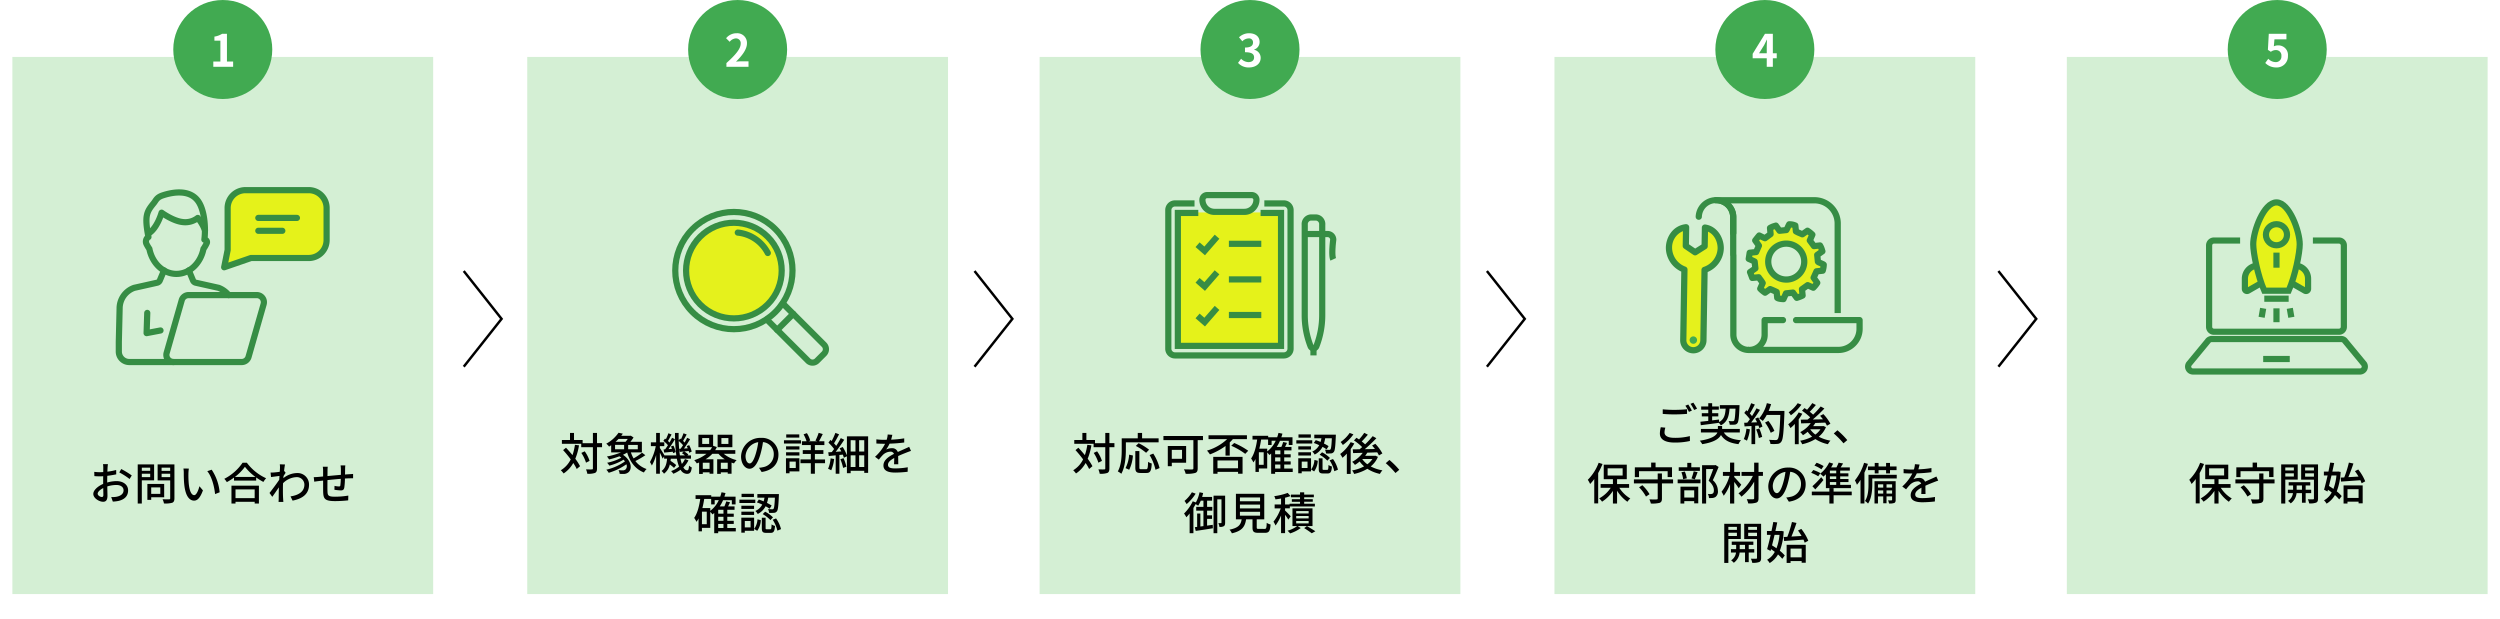 <svg xmlns="http://www.w3.org/2000/svg" xmlns:xlink="http://www.w3.org/1999/xlink" width="1010" height="250" viewBox="0 0 1010 250">
  <defs>
    <filter id="長方形_685" x="826" y="14" width="188" height="235" filterUnits="userSpaceOnUse">
      <feOffset dy="3" input="SourceAlpha"/>
      <feGaussianBlur stdDeviation="3" result="blur"/>
      <feFlood flood-opacity="0.161"/>
      <feComposite operator="in" in2="blur"/>
      <feComposite in="SourceGraphic"/>
    </filter>
    <filter id="長方形_684" x="619" y="14" width="188" height="235" filterUnits="userSpaceOnUse">
      <feOffset dy="3" input="SourceAlpha"/>
      <feGaussianBlur stdDeviation="3" result="blur-2"/>
      <feFlood flood-opacity="0.161"/>
      <feComposite operator="in" in2="blur-2"/>
      <feComposite in="SourceGraphic"/>
    </filter>
    <filter id="長方形_683" x="411" y="14" width="188" height="235" filterUnits="userSpaceOnUse">
      <feOffset dy="3" input="SourceAlpha"/>
      <feGaussianBlur stdDeviation="3" result="blur-3"/>
      <feFlood flood-opacity="0.161"/>
      <feComposite operator="in" in2="blur-3"/>
      <feComposite in="SourceGraphic"/>
    </filter>
    <filter id="長方形_682" x="204" y="14" width="188" height="235" filterUnits="userSpaceOnUse">
      <feOffset dy="3" input="SourceAlpha"/>
      <feGaussianBlur stdDeviation="3" result="blur-4"/>
      <feFlood flood-opacity="0.161"/>
      <feComposite operator="in" in2="blur-4"/>
      <feComposite in="SourceGraphic"/>
    </filter>
    <filter id="長方形_241" x="-4" y="14" width="188" height="235" filterUnits="userSpaceOnUse">
      <feOffset dy="3" input="SourceAlpha"/>
      <feGaussianBlur stdDeviation="3" result="blur-5"/>
      <feFlood flood-opacity="0.161"/>
      <feComposite operator="in" in2="blur-5"/>
      <feComposite in="SourceGraphic"/>
    </filter>
    <clipPath id="clip-contents05-img01">
      <rect width="1010" height="250"/>
    </clipPath>
  </defs>
  <g id="contents05-img01" clip-path="url(#clip-contents05-img01)">
    <rect width="1010" height="250" fill="#fff"/>
    <g transform="matrix(1, 0, 0, 1, 0, 0)" filter="url(#長方形_685)">
      <rect id="長方形_685-2" data-name="長方形 685" width="170" height="217" transform="translate(835 20)" fill="#d4efd4"/>
    </g>
    <g transform="matrix(1, 0, 0, 1, 0, 0)" filter="url(#長方形_684)">
      <rect id="長方形_684-2" data-name="長方形 684" width="170" height="217" transform="translate(628 20)" fill="#d4efd4"/>
    </g>
    <g transform="matrix(1, 0, 0, 1, 0, 0)" filter="url(#長方形_683)">
      <rect id="長方形_683-2" data-name="長方形 683" width="170" height="217" transform="translate(420 20)" fill="#d4efd4"/>
    </g>
    <g transform="matrix(1, 0, 0, 1, 0, 0)" filter="url(#長方形_682)">
      <rect id="長方形_682-2" data-name="長方形 682" width="170" height="217" transform="translate(213 20)" fill="#d4efd4"/>
    </g>
    <g transform="matrix(1, 0, 0, 1, 0, 0)" filter="url(#長方形_241)">
      <rect id="長方形_241-2" data-name="長方形 241" width="170" height="217" transform="translate(5 20)" fill="#d4efd4"/>
    </g>
    <g id="グループ_1687" data-name="グループ 1687" transform="translate(-252 -6480)">
      <circle id="楕円形_126" data-name="楕円形 126" cx="20" cy="20" r="20" transform="translate(530 6480)" fill="#41aa51"/>
      <path id="メインビジュアル_キャッチコピーキャッチコピー_キャッチコピー" data-name="メインビジュアル_キャッチコピーキャッチコピー キャッチコピー" d="M-4.527,0H4.4V-2.232H1.521c-.63,0-1.512.072-2.178.144,2.43-2.376,4.428-4.968,4.428-7.38a3.907,3.907,0,0,0-4.194-4.1,5.347,5.347,0,0,0-4.23,2.016l1.44,1.44A3.485,3.485,0,0,1-.765-11.484a1.9,1.9,0,0,1,2,2.16c0,2.052-2.142,4.554-5.76,7.794Z" transform="translate(550 6507)" fill="#fff"/>
    </g>
    <g id="グループ_1688" data-name="グループ 1688" transform="translate(-45 -6480)">
      <circle id="楕円形_126-2" data-name="楕円形 126" cx="20" cy="20" r="20" transform="translate(530 6480)" fill="#41aa51"/>
      <path id="メインビジュアル_キャッチコピーキャッチコピー_キャッチコピー-2" data-name="メインビジュアル_キャッチコピーキャッチコピー キャッチコピー" d="M-.369.252c2.538,0,4.68-1.422,4.68-3.87A3.331,3.331,0,0,0,1.665-6.894v-.09a3.161,3.161,0,0,0,2.214-3.042c0-2.268-1.746-3.546-4.32-3.546a5.91,5.91,0,0,0-4,1.638l1.35,1.62a3.621,3.621,0,0,1,2.52-1.17A1.571,1.571,0,0,1,1.215-9.828c0,1.188-.792,2.034-3.24,2.034V-5.9c2.9,0,3.672.828,3.672,2.124,0,1.206-.918,1.872-2.268,1.872a4.231,4.231,0,0,1-2.97-1.368L-4.833-1.6A5.662,5.662,0,0,0-.369.252Z" transform="translate(550 6507)" fill="#fff"/>
    </g>
    <g id="グループ_1689" data-name="グループ 1689" transform="translate(163 -6480)">
      <circle id="楕円形_126-3" data-name="楕円形 126" cx="20" cy="20" r="20" transform="translate(530 6480)" fill="#41aa51"/>
      <path id="メインビジュアル_キャッチコピーキャッチコピー_キャッチコピー-3" data-name="メインビジュアル_キャッチコピーキャッチコピー キャッチコピー" d="M-2.349-5.472l2.07-3.312C.1-9.5.459-10.242.783-10.962H.855c-.036.792-.09,2-.09,2.772v2.718ZM.765,0H3.231V-3.456H4.8V-5.472H3.231v-7.866H.045L-4.923-5.256v1.8H.765Z" transform="translate(550 6507)" fill="#fff"/>
    </g>
    <g id="グループ_1690" data-name="グループ 1690" transform="translate(370 -6480)">
      <circle id="楕円形_126-4" data-name="楕円形 126" cx="20" cy="20" r="20" transform="translate(530 6480)" fill="#41aa51"/>
      <path id="メインビジュアル_キャッチコピーキャッチコピー_キャッチコピー-4" data-name="メインビジュアル_キャッチコピーキャッチコピー キャッチコピー" d="M-.333.252a4.5,4.5,0,0,0,4.662-4.68,3.868,3.868,0,0,0-4.1-4.23,3.5,3.5,0,0,0-1.6.378l.252-2.826H3.717v-2.232H-3.411l-.36,6.48,1.206.792a3.187,3.187,0,0,1,2-.7,2.156,2.156,0,0,1,2.25,2.412A2.237,2.237,0,0,1-.675-1.908a4.14,4.14,0,0,1-2.934-1.35L-4.833-1.566A6.071,6.071,0,0,0-.333.252Z" transform="translate(550 6507)" fill="#fff"/>
    </g>
    <path id="パス_38760" data-name="パス 38760" d="M-46.4-14.49h-1.98a11.7,11.7,0,0,1,.108,1.422c0,.324-.018.972-.018,1.782q-.675.054-1.242.054a18.186,18.186,0,0,1-2.394-.144l.054,1.728c.594.054,1.278.09,2.376.09q.513,0,1.188-.054c-.018.684-.018,1.368-.018,2V-6.5c-2.124.918-3.978,2.52-3.978,4.05,0,1.728,2.394,3.168,3.96,3.168,1.062,0,1.764-.558,1.764-2.466,0-.72-.054-2.232-.072-3.726a12.178,12.178,0,0,1,3.69-.594c1.638,0,2.88.774,2.88,2.16,0,1.512-1.314,2.3-2.826,2.592a9.494,9.494,0,0,1-2.16.126l.648,1.836a13.991,13.991,0,0,0,2.286-.27c2.646-.63,3.888-2.124,3.888-4.266,0-2.3-2.016-3.744-4.7-3.744a14.06,14.06,0,0,0-3.744.576v-.63c0-.648.018-1.368.036-2.088,1.242-.144,2.574-.36,3.618-.594l-.036-1.764a22.561,22.561,0,0,1-3.546.684c.036-.648.054-1.224.072-1.656C-46.512-13.536-46.458-14.148-46.4-14.49Zm5.382,1.98-.792,1.368a26.072,26.072,0,0,1,4.158,2.664l.882-1.44A32.235,32.235,0,0,0-41.022-12.51Zm-9.522,9.972c0-.72.936-1.638,2.25-2.286.018,1.17.054,2.214.054,2.79,0,.594-.252.828-.612.828C-49.464-1.206-50.544-1.818-50.544-2.538ZM-29.322-13.05v1.26h-3.384v-1.26Zm-3.384,3.8V-10.6h3.384v1.35Zm4.968,1.314v-6.444h-6.624v15.8h1.656v-9.36Zm2.5,2.844v2.61h-3.672v-2.61Zm1.566,4V-6.5h-6.786V-.054h1.548V-1.1Zm-1.044-8.136V-10.6h3.474v1.368Zm3.474-3.834v1.278h-3.474v-1.278Zm1.71-1.314h-6.786V-7.92h5.076v7.2c0,.324-.09.432-.432.45-.36,0-1.53.018-2.664-.036A5.815,5.815,0,0,1-23.76,1.4a10.343,10.343,0,0,0,3.348-.288c.648-.288.882-.81.882-1.818ZM-13.7-12.69l-2.2-.036a9.209,9.209,0,0,1,.144,1.692c0,1.08.018,3.24.2,4.824.486,4.734,2.16,6.462,3.978,6.462,1.314,0,2.43-1.062,3.564-4.14L-9.432-5.562c-.414,1.638-1.206,3.6-2.106,3.6-1.206,0-1.944-1.908-2.214-4.734a40.3,40.3,0,0,1-.126-4.05A14.734,14.734,0,0,1-13.7-12.69Zm9.216.45-1.782.594c1.818,2.16,2.844,6.156,3.15,9.252l1.854-.72A19.606,19.606,0,0,0-4.482-12.24Zm17.37,7.956V-.756H5.148V-4.284ZM3.51,1.44H5.148v-.7h7.74v.7H14.6V-5.8H3.51ZM4.9-9.324a19.254,19.254,0,0,0,4.05-4.1,20.6,20.6,0,0,0,4.248,4.1ZM8.01-15.066A19.943,19.943,0,0,1,.612-8.55,6.434,6.434,0,0,1,1.638-7.218a24.522,24.522,0,0,0,2.9-1.836V-7.83H13.5V-9.108A23.445,23.445,0,0,0,16.416-7.29a7.43,7.43,0,0,1,1.1-1.494A19.963,19.963,0,0,1,9.72-15.066Zm15.1,2.106c0,.2-.036.792-.09,1.566-.864.126-1.8.234-2.358.27a11.448,11.448,0,0,1-1.35.018l.18,1.836c1.08-.144,2.574-.342,3.42-.45-.036.5-.072,1.044-.108,1.548C21.834-6.7,19.89-4.1,18.882-2.844L20-1.278c.756-1.044,1.818-2.592,2.664-3.834-.054,2-.054,3.024-.072,4.716,0,.288-.036.864-.054,1.188H24.48c-.036-.378-.072-.9-.09-1.224-.108-1.638-.09-2.916-.09-4.482,0-.576.018-1.206.054-1.872a8.051,8.051,0,0,1,5.382-2.448,3.052,3.052,0,0,1,3.24,2.988c.018,2.97-2.5,4.32-5.6,4.788l.828,1.71c4.176-.81,6.66-2.826,6.642-6.462a4.625,4.625,0,0,0-4.824-4.68A9.069,9.069,0,0,0,24.48-8.82c.018-.288.054-.594.072-.882.288-.45.63-.972.846-1.3l-.612-.756h-.018c.126-1.17.27-2.124.378-2.592l-2.106-.072A10.013,10.013,0,0,1,23.112-12.96Zm26.406-1.026H47.592a11.892,11.892,0,0,1,.126,1.476v2.34c-1.8.162-3.762.342-5.418.5.018-.864.018-1.62.018-2.124a14.219,14.219,0,0,1,.09-1.638h-2a10.693,10.693,0,0,1,.126,1.728v2.2c-.756.072-1.35.126-1.746.162-.756.072-1.494.108-2.034.108l.2,1.836c.468-.072,1.4-.2,1.962-.27.4-.054.954-.108,1.62-.18,0,1.728,0,3.582.018,4.356.072,2.97.54,3.942,4.914,3.942a50.667,50.667,0,0,0,5.2-.306l.054-1.926a33.6,33.6,0,0,1-5.364.45c-2.934,0-3.006-.576-3.06-2.43-.036-.738-.018-2.52,0-4.284,1.674-.18,3.636-.36,5.382-.5a25.65,25.65,0,0,1-.18,2.61c-.036.4-.216.468-.63.468a10.486,10.486,0,0,1-1.728-.234L45.108-4.14a21.2,21.2,0,0,0,2.52.27c.864,0,1.278-.234,1.458-1.1a27.418,27.418,0,0,0,.27-3.708c.666-.036,1.26-.072,1.728-.072.468-.018,1.26-.036,1.566-.018V-10.53c-.468.036-1.08.09-1.548.108-.5.036-1.1.072-1.71.126.018-.72.018-1.494.036-2.268A10.7,10.7,0,0,1,49.518-13.986Z" transform="translate(90 202)"/>
    <path id="パス_38761" data-name="パス 38761" d="M-65.718-10.3a24.1,24.1,0,0,1-.99,4.176c-.864-1.044-1.764-2.088-2.628-2.988l-1.17.954A46.779,46.779,0,0,1-67.428-4.41a10.475,10.475,0,0,1-4,4.392,9.278,9.278,0,0,1,1.134,1.3A12.175,12.175,0,0,0-66.4-2.952,18.182,18.182,0,0,1-65-.522l1.35-1.134a22,22,0,0,0-1.926-3.006A24.4,24.4,0,0,0-64.08-10.08Zm10.944-.666h-2.034V-15.1h-1.656v4.14h-4.158V-12.24H-66.1v-2.844h-1.62v2.844h-3.276v1.548h7.812v1.35h4.716V-.756c0,.306-.126.4-.432.4-.306.018-1.278.018-2.358-.018a7.737,7.737,0,0,1,.54,1.782,8.5,8.5,0,0,0,3.1-.342c.576-.306.81-.792.81-1.818V-9.342h2.034ZM-59.814-3.8a13.535,13.535,0,0,0-1.962-3.87l-1.368.648a14.986,14.986,0,0,1,1.89,3.942Zm10.3-6.462h3.654V-8.5h-3.654Zm5.13-2.412a11.229,11.229,0,0,1-.9,1.17h-4.05c.432-.378.846-.774,1.224-1.17Zm4.05,4.176h-3.888V-10.26h3.888Zm1.728,1.4a26.847,26.847,0,0,1-3.42,2.286,12.373,12.373,0,0,1-1.1-2.43h4.446V-11.5h-4.644a17.292,17.292,0,0,0,1.278-1.764L-43.182-14l-.27.072h-3.582c.234-.288.45-.594.648-.882l-1.728-.36a14.186,14.186,0,0,1-4.968,4.428,4.684,4.684,0,0,1,1.134,1.17c.306-.18.594-.378.864-.558v2.9h3.978A29.245,29.245,0,0,1-52.794-5.58a10.034,10.034,0,0,1,.864,1.206,35.324,35.324,0,0,0,4.158-1.278,6.833,6.833,0,0,1,.792.558,20.647,20.647,0,0,1-5.742,2.052,7.934,7.934,0,0,1,.9,1.152A20.308,20.308,0,0,0-46.1-4.284a4.941,4.941,0,0,1,.576.7A21.458,21.458,0,0,1-53.046-.234a6.43,6.43,0,0,1,.972,1.242A23.953,23.953,0,0,0-44.946-2.43,1.835,1.835,0,0,1-45.36-.27a1.707,1.707,0,0,1-1.134.288c-.414,0-1.026-.018-1.62-.072a3.581,3.581,0,0,1,.45,1.494c.522.018,1.044.036,1.44.036A3.116,3.116,0,0,0-44.316.954c1.8-1.152,1.638-4.788-2-7.218a16.57,16.57,0,0,0,1.692-.918c1.17,3.87,3.312,6.7,6.768,8.064a6.468,6.468,0,0,1,1.08-1.4A9.445,9.445,0,0,1-41.31-3.744,32.681,32.681,0,0,0-37.278-6.1Zm8.694-1.332.234,1.278c1.062-.09,2.232-.216,3.474-.36a4.422,4.422,0,0,1,.126.594l1.044-.432a9.39,9.39,0,0,0-.918-2.628l-.972.342c.126.306.27.648.378.99l-1.386.09c.882-1.188,1.854-2.718,2.628-4.014l-1.188-.558c-.27.576-.63,1.242-1.026,1.926-.18-.2-.4-.432-.63-.648.45-.72.972-1.728,1.458-2.61l-1.278-.5a25.969,25.969,0,0,1-1.008,2.43c-.126-.108-.234-.2-.36-.288l-.666.918a12.452,12.452,0,0,1,1.854,1.764c-.4.612-.774,1.188-1.152,1.674Zm6.3-.234.252,1.242,1.62-.18-.756.7a9.39,9.39,0,0,1,1.206.882h-2.034a48.158,48.158,0,0,1-.468-5.814,13.081,13.081,0,0,1,1.746,1.692c-.342.522-.684,1.026-1.008,1.44Zm2.34,4.122a8.565,8.565,0,0,1-1.26,1.98,16.379,16.379,0,0,1-.558-2.124h4.248V-6.012h-1.44l.378-.36A8.575,8.575,0,0,0-21.582-7.6c.576-.072,1.188-.126,1.818-.2a7,7,0,0,1,.18.72l1.026-.468a9.382,9.382,0,0,0-1.026-2.628l-.972.4c.144.27.27.576.4.882l-1.53.108c.828-1.116,1.746-2.556,2.484-3.78l-1.188-.558c-.27.576-.63,1.242-1.026,1.926a7,7,0,0,0-.63-.666c.432-.72.972-1.728,1.476-2.61l-1.3-.486a19.155,19.155,0,0,1-1.008,2.412c-.126-.09-.234-.18-.36-.27l-.576.792c-.018-.99-.036-2.016-.018-3.06h-1.476a68.5,68.5,0,0,0,.54,9.072h-4.788c-.36-.63-1.4-2.34-1.854-2.988v-.774h1.782V-11.3H-31.41v-3.8h-1.512v3.8h-2.124v1.53h1.98A21.113,21.113,0,0,1-35.424-3.33a9.453,9.453,0,0,1,.774,1.4,18.036,18.036,0,0,0,1.728-4.248V1.4h1.512v-8.5c.432.846.882,1.818,1.1,2.376l.612-.864v.9h1.206c-.18,1.98-.648,3.852-2.25,4.968a3.844,3.844,0,0,1,.99,1.1A6.308,6.308,0,0,0-27.4-2.358a16.294,16.294,0,0,1,1.71,1.4l.882-1.152a17.059,17.059,0,0,0-2.3-1.692c.036-.288.072-.576.108-.882h2.448a16.3,16.3,0,0,0,.9,3.2,10.976,10.976,0,0,1-3.222,1.8,6.984,6.984,0,0,1,.9,1.08A13.251,13.251,0,0,0-23.04-.234,3.009,3.009,0,0,0-20.5,1.44c1.26,0,1.728-.576,1.98-2.592a3.875,3.875,0,0,1-1.116-.738c-.09,1.512-.27,1.908-.756,1.908-.576,0-1.1-.414-1.548-1.188a9.789,9.789,0,0,0,2.07-2.844Zm17.55-6.12H-6.552v-2.358h2.826Zm1.6-3.708H-8.082v5.04h5.958ZM-6.786-.576V-3.06H-4V-.576Zm-4.554,0h-2.736V-3.06h2.736Zm-.162-10.08H-14.31v-2.358H-11.5Zm10.566,4V-8.136H-9.072A10.613,10.613,0,0,0-8.388-9.4L-9.9-9.9v-4.464h-5.94v5.04h5.526a8.522,8.522,0,0,1-.792,1.188h-5.9V-6.66h4.428a15.341,15.341,0,0,1-4.95,2.574,7.064,7.064,0,0,1,1.026,1.3c.324-.108.63-.234.936-.36V1.458h1.494V.828h2.736V1.4h1.548v-5.85H-12.96A12.709,12.709,0,0,0-10.224-6.66h2.5A10.95,10.95,0,0,0-5.166-4.446h-3.1v5.9h1.476V.828H-4V1.4h1.548V-3.114a9.092,9.092,0,0,0,.99.324A5.767,5.767,0,0,1-.4-4.1,12.937,12.937,0,0,1-5.6-6.66Zm17.424.342A6.663,6.663,0,0,0,9.432-13.1,7.8,7.8,0,0,0,1.386-5.616C1.386-2.61,3.024-.63,4.806-.63S8.082-2.664,9.162-6.336a35.842,35.842,0,0,0,1.08-5.058A4.786,4.786,0,0,1,14.6-6.372,5.177,5.177,0,0,1,10.242-1.26a11.125,11.125,0,0,1-1.6.252L9.7.684C14.076.054,16.488-2.538,16.488-6.318ZM3.2-5.8a6.017,6.017,0,0,1,5.13-5.562,28.657,28.657,0,0,1-.99,4.644C6.516-3.942,5.67-2.772,4.86-2.772,4.086-2.772,3.2-3.726,3.2-5.8Zm21.708-8.712H19.638v1.314h5.274Zm.684,2.376H18.72V-10.8H25.6ZM23.49-3.51V-.918H20.97V-3.51Zm1.458-1.35H19.53V1.188h1.44V.432h3.978ZM19.566-5.976h5.4V-7.29h-5.4Zm0-2.412h5.4v-1.3h-5.4Zm15.75,4h-4.1V-6.624H34.65V-8.136H31.212v-2.07h3.834v-1.512H32.868c.468-.792,1.008-1.908,1.53-2.934l-1.656-.486a20.292,20.292,0,0,1-1.3,3.15l.756.27H28.584l.756-.306a11.961,11.961,0,0,0-1.35-2.988l-1.35.486a13.339,13.339,0,0,1,1.206,2.808H25.974v1.512h3.6v2.07H26.316v1.512h3.258v2.232H25.4v1.53h4.176V1.4h1.638V-2.862h4.1Zm2.25-.432A13.265,13.265,0,0,1,36.54-.612,9.3,9.3,0,0,1,37.818,0a15.813,15.813,0,0,0,1.17-4.572Zm3.942.342a20.057,20.057,0,0,1,1.116,3.51l1.332-.486A20.461,20.461,0,0,0,42.786-4.9Zm7.578,3.15V-6.048h2.07v4.716Zm-3.42-4.716H47.61v4.716H45.666Zm1.944-6.1v4.572H45.666V-12.15Zm3.546,4.572h-2.07V-12.15h2.07Zm-7-6.138v7.7a16.725,16.725,0,0,0-1.71-3.4l-1.242.54q.351.594.7,1.242l-2.286.162c1.17-1.476,2.466-3.33,3.456-4.878l-1.4-.666a30.842,30.842,0,0,1-1.854,3.15,10.486,10.486,0,0,0-.882-1.044c.648-1.008,1.4-2.412,2.052-3.636l-1.494-.576A25.016,25.016,0,0,1,38-11.826c-.18-.162-.342-.306-.5-.45l-.81,1.116A17.424,17.424,0,0,1,38.97-8.6c-.324.45-.63.864-.936,1.242-.522.036-1.008.072-1.422.09l.216,1.494c.828-.072,1.782-.162,2.79-.27V1.386h1.494V-6.192L42.5-6.336a11.269,11.269,0,0,1,.414,1.26l1.242-.594V1.17h1.512V.216h5.49v.81h1.566V-13.716ZM62.5-14.328l-1.872-.144a8.964,8.964,0,0,1-.414,2.142c-.36.018-.72.018-1.062.018a23.266,23.266,0,0,1-3.1-.2v1.692c1.008.072,2.25.108,3.006.108h.522a18.086,18.086,0,0,1-4.068,5.256L57.06-4.3A19.577,19.577,0,0,1,58.7-6.228a4.588,4.588,0,0,1,2.988-1.3,1.449,1.449,0,0,1,1.476.9c-2.088,1.062-4.248,2.466-4.248,4.68C58.914.288,61,.918,63.684.918a45.837,45.837,0,0,0,5-.324l.054-1.818a30.651,30.651,0,0,1-5,.468c-1.818,0-2.988-.252-2.988-1.476,0-1.062.972-1.89,2.52-2.736-.018.882-.036,1.908-.072,2.538h1.71c-.018-.864-.036-2.3-.054-3.33,1.26-.576,2.43-1.044,3.348-1.4.54-.216,1.314-.5,1.836-.666L69.3-9.486c-.576.288-1.1.522-1.71.792-.846.4-1.764.774-2.88,1.3A2.369,2.369,0,0,0,62.3-8.928a5.286,5.286,0,0,0-2.3.54,14.444,14.444,0,0,0,1.386-2.376,55.616,55.616,0,0,0,5.922-.468v-1.674a41.5,41.5,0,0,1-5.292.522C62.244-13.158,62.388-13.824,62.5-14.328ZM-7.848,21.66h2.124V23.3H-7.848Zm-3.2-6.408h-3.186c.306-1.17.54-2.43.738-3.69h2.808v2.214H-9.27v-1.71h1.656a11.428,11.428,0,0,1-3.438,4.32Zm-1.422,6.534h-1.944V16.71h1.944Zm6.75-4.266H-7.848V15.972h2.124Zm0,2.88H-7.848V18.78h2.124Zm4.986,2.9H-4.176V21.66h2.61V20.4h-2.61V18.78h2.61V17.52h-2.61V15.972h2.934v-1.4h-2.61c.27-.522.54-1.1.792-1.656l-1.548-.342a13.728,13.728,0,0,1-.738,2H-7.218a15.742,15.742,0,0,0,1.332-2.5H-2.34v1.71H-.828V10.644H-5.346c.162-.468.324-.954.45-1.458L-6.5,8.88a18.206,18.206,0,0,1-.522,1.764h-3.636V10.05h-6.336v1.512h1.89c-.432,3.024-1.152,5.832-2.448,7.668a12.147,12.147,0,0,1,.936,1.584,10,10,0,0,0,.828-1.35v5.184h1.368v-1.4h3.366V16.8a8.3,8.3,0,0,1,.9,1.026q.351-.27.7-.594v8.19h1.6v-.738h7.11ZM7.776,12.966a19.728,19.728,0,0,1,2.178.882A5.763,5.763,0,0,1,7.146,16.44a3.885,3.885,0,0,1,.972,1.206A7.207,7.207,0,0,0,11.3,14.532a13.891,13.891,0,0,1,1.638,1.008l.81-1.3a16.92,16.92,0,0,0-1.89-1.062,12.159,12.159,0,0,0,.5-2.124h2.7c-.126,3.024-.306,4.176-.54,4.482a.583.583,0,0,1-.576.2c-.27,0-.936,0-1.674-.072a3.557,3.557,0,0,1,.432,1.53,14.19,14.19,0,0,0,2.016-.018,1.457,1.457,0,0,0,1.134-.594c.468-.54.63-2.142.81-6.3.018-.2.018-.666.018-.666H7.974v1.44h2.88a13.831,13.831,0,0,1-.342,1.494,20.2,20.2,0,0,0-1.944-.738ZM10.134,17.7a14.152,14.152,0,0,1,3.114,2.412l1.044-1.1a12.834,12.834,0,0,0-3.186-2.286ZM6.588,9.492h-5v1.314h5Zm.558,2.376H.72V13.2H7.146Zm-.5,2.448H1.512v1.3h5.13Zm-5.13,3.708h5.13V16.71H1.512ZM5.238,20.49v2.592H2.9V20.49ZM6.66,19.14H1.494v6.048H2.9v-.756H6.66Zm1.26,5.31a7.98,7.98,0,0,0,1.458-4.3l-1.35-.342A7.4,7.4,0,0,1,6.7,23.676Zm3.906-.63c-.45,0-.522-.072-.522-.522v-4.14H9.774v4.158c0,1.494.342,1.962,1.8,1.962h1.764c1.188,0,1.6-.576,1.764-2.808a3.766,3.766,0,0,1-1.386-.63c-.054,1.746-.126,1.98-.558,1.98Zm2.34-3.834a13.392,13.392,0,0,1,1.89,4.392l1.476-.612a12.823,12.823,0,0,0-2-4.32Z" transform="translate(298 190)"/>
    <path id="パス_38762" data-name="パス 38762" d="M-65.718-10.3a24.1,24.1,0,0,1-.99,4.176c-.864-1.044-1.764-2.088-2.628-2.988l-1.17.954A46.779,46.779,0,0,1-67.428-4.41a10.475,10.475,0,0,1-4,4.392,9.278,9.278,0,0,1,1.134,1.3A12.175,12.175,0,0,0-66.4-2.952,18.182,18.182,0,0,1-65-.522l1.35-1.134a22,22,0,0,0-1.926-3.006A24.4,24.4,0,0,0-64.08-10.08Zm10.944-.666h-2.034V-15.1h-1.656v4.14h-4.158V-12.24H-66.1v-2.844h-1.62v2.844h-3.276v1.548h7.812v1.35h4.716V-.756c0,.306-.126.4-.432.4-.306.018-1.278.018-2.358-.018a7.737,7.737,0,0,1,.54,1.782,8.5,8.5,0,0,0,3.1-.342c.576-.306.81-.792.81-1.818V-9.342h2.034ZM-59.814-3.8a13.535,13.535,0,0,0-1.962-3.87l-1.368.648a14.986,14.986,0,0,1,1.89,3.942Zm9.666-7.488h13.23v-1.62H-43.6v-2.2h-1.746v2.2h-6.48v4.572c0,2.574-.126,6.228-1.584,8.784a8.532,8.532,0,0,1,1.422.954c1.566-2.754,1.836-6.93,1.836-9.738Zm9.378,2.97A22.4,22.4,0,0,0-45-10.944l-1.134,1.1a22.2,22.2,0,0,1,4.158,2.772ZM-48.8-.216A15.585,15.585,0,0,0-47.3-5.976l-1.53-.342A13.6,13.6,0,0,1-50.292-.882Zm4.842-.216c-.612,0-.738-.108-.738-.738V-7.776h-1.638V-1.17c0,1.71.432,2.25,2.124,2.25h2.34c1.584,0,2.016-.828,2.178-3.816a5.267,5.267,0,0,1-1.476-.684c-.09,2.538-.18,2.988-.828,2.988Zm3.4-5.724a19.845,19.845,0,0,1,2.376,5.94L-36.54-.9a19.237,19.237,0,0,0-2.538-5.85Zm13.1-2.088v3.6h-4.14v-3.6Zm1.656,5.184V-9.828H-33.21v8.172h1.62v-1.4Zm6.8-10.8H-34.974v1.674h12.1V-.846c0,.378-.126.486-.522.5-.432,0-1.926.018-3.294-.054a7.446,7.446,0,0,1,.7,1.8,12.214,12.214,0,0,0,3.834-.324C-21.4.828-21.132.27-21.132-.81V-12.186h2.142Zm9.108,7.92h1.71v-5.31c.432-.432.864-.864,1.26-1.332h5.688v-1.566H-16.758v1.566h7.524A20.324,20.324,0,0,1-17.37-7.956a15.857,15.857,0,0,1,1.188,1.53,26.421,26.421,0,0,0,6.3-3.4Zm5.058,1.962v3.15h-8.3v-3.15ZM-14.85,1.4h1.728V.63h8.3v.756h1.818V-5.436H-14.85ZM-7.578-9.918A28.014,28.014,0,0,1-1.926-6.642L-.72-7.9a31.607,31.607,0,0,0-5.652-3.132ZM10.152-2.34h2.124V-.7H10.152Zm-3.2-6.408H3.762c.306-1.17.54-2.43.738-3.69H7.308v2.214H8.73v-1.71h1.656a11.428,11.428,0,0,1-3.438,4.32ZM5.526-2.214H3.582V-7.29H5.526Zm6.75-4.266H10.152V-8.028h2.124Zm0,2.88H10.152V-5.22h2.124ZM17.262-.7H13.824V-2.34h2.61V-3.6h-2.61V-5.22h2.61V-6.48h-2.61V-8.028h2.934v-1.4h-2.61c.27-.522.54-1.1.792-1.656l-1.548-.342a13.728,13.728,0,0,1-.738,2H10.782a15.742,15.742,0,0,0,1.332-2.5H15.66v1.71h1.512v-3.132H12.654c.162-.468.324-.954.45-1.458l-1.6-.306a18.206,18.206,0,0,1-.522,1.764H7.344v-.594H1.008v1.512H2.9C2.466-9.414,1.746-6.606.45-4.77a12.147,12.147,0,0,1,.936,1.584,10,10,0,0,0,.828-1.35V.648H3.582v-1.4H6.948V-7.2a8.3,8.3,0,0,1,.9,1.026q.351-.27.7-.594v8.19h1.6V.684h7.11Zm8.514-10.332a19.728,19.728,0,0,1,2.178.882A5.763,5.763,0,0,1,25.146-7.56a3.885,3.885,0,0,1,.972,1.206A7.207,7.207,0,0,0,29.3-9.468,13.891,13.891,0,0,1,30.942-8.46l.81-1.3a16.92,16.92,0,0,0-1.89-1.062,12.159,12.159,0,0,0,.5-2.124h2.7c-.126,3.024-.306,4.176-.54,4.482a.583.583,0,0,1-.576.2c-.27,0-.936,0-1.674-.072a3.557,3.557,0,0,1,.432,1.53,14.191,14.191,0,0,0,2.016-.018,1.457,1.457,0,0,0,1.134-.594c.468-.54.63-2.142.81-6.3.018-.2.018-.666.018-.666H25.974v1.44h2.88a13.831,13.831,0,0,1-.342,1.494,20.2,20.2,0,0,0-1.944-.738ZM28.134-6.3a14.152,14.152,0,0,1,3.114,2.412l1.044-1.1a12.834,12.834,0,0,0-3.186-2.286Zm-3.546-8.208h-5v1.314h5Zm.558,2.376H18.72V-10.8h6.426Zm-.5,2.448h-5.13v1.3h5.13Zm-5.13,3.708h5.13V-7.29h-5.13ZM23.238-3.51V-.918H20.9V-3.51ZM24.66-4.86H19.494V1.188h1.4V.432H24.66ZM25.92.45a7.98,7.98,0,0,0,1.458-4.3l-1.35-.342A7.4,7.4,0,0,1,24.7-.324Zm3.906-.63c-.45,0-.522-.072-.522-.522v-4.14h-1.53V-.684c0,1.494.342,1.962,1.8,1.962h1.764c1.188,0,1.6-.576,1.764-2.808a3.767,3.767,0,0,1-1.386-.63c-.054,1.746-.126,1.98-.558,1.98Zm2.34-3.834A13.392,13.392,0,0,1,34.056.378l1.476-.612a12.823,12.823,0,0,0-2-4.32Zm8.1-11.088a14.152,14.152,0,0,1-3.654,3.672,9.541,9.541,0,0,1,.9,1.206,18.614,18.614,0,0,0,4.266-4.3Zm.4,3.726a15.753,15.753,0,0,1-4.23,4.788,12.736,12.736,0,0,1,.918,1.53,15.186,15.186,0,0,0,1.764-1.674v8.19H40.68V-8.6a20.757,20.757,0,0,0,1.458-2.25Zm4.734,6.8h4.068a8.047,8.047,0,0,1-2.07,2.142A8.925,8.925,0,0,1,45.36-4.518ZM50.652-5.9l-.288.054H46.512a14.711,14.711,0,0,0,.882-1.278c1.3-.036,2.664-.09,4-.144a11.991,11.991,0,0,1,.7,1.26l1.386-.81a18.322,18.322,0,0,0-2.844-3.888l-1.314.7c.378.432.774.9,1.152,1.4-1.4.036-2.79.054-4.1.072a57.865,57.865,0,0,0,4.68-4.428l-1.494-.828a35.6,35.6,0,0,1-3.06,3.312,13.5,13.5,0,0,0-1.368-1.17c.792-.774,1.692-1.8,2.484-2.736l-1.458-.756a21.074,21.074,0,0,1-2.106,2.682c-.36-.252-.72-.468-1.044-.684l-1.008,1.08a21.066,21.066,0,0,1,3.312,2.682c-.342.306-.7.612-1.026.882-1.044.018-1.98.036-2.772.036l.144,1.512c1.116-.036,2.448-.072,3.888-.108A12.086,12.086,0,0,1,41.274-3.42,6.512,6.512,0,0,1,42.39-2.178,13.488,13.488,0,0,0,44.3-3.564,10.945,10.945,0,0,0,46.1-1.6,15.883,15.883,0,0,1,41.256.054a5.293,5.293,0,0,1,.81,1.422A17.613,17.613,0,0,0,47.412-.612a15.065,15.065,0,0,0,5.076,2.07A6.681,6.681,0,0,1,53.5.018a15.766,15.766,0,0,1-4.734-1.584,9.645,9.645,0,0,0,2.916-3.87Zm8.118,7L60.3-.2a33.213,33.213,0,0,0-3.978-3.978l-1.476,1.3A32.854,32.854,0,0,1,58.77,1.1ZM-23.472,8.88a13.352,13.352,0,0,1-2.988,3.492A12.235,12.235,0,0,1-25.6,13.65,17.894,17.894,0,0,0-21.96,9.438Zm6.138,13.464V19.626h2v-1.44h-2V16.3h2.106v-1.53h-2.106v-2.5h2.016V10.77H-19.35c.162-.522.306-1.062.414-1.584l-1.458-.306a13.652,13.652,0,0,1-1.476,4.1l-1.26-.45a17.051,17.051,0,0,1-3.51,4.932,13.784,13.784,0,0,1,.936,1.512A16.849,16.849,0,0,0-24.39,17.43V25.4h1.53V15.216c.324-.522.612-1.044.882-1.566a7.84,7.84,0,0,1,1.026.666,12.078,12.078,0,0,0,1.062-2.052h1.08v2.5h-2.916V16.3h2.916v6.246l-1.242.162V17.466h-1.3v5.4l-.936.108.36,1.512c1.89-.252,4.482-.666,6.93-1.062l-.054-1.4Zm7.29-12.1h-4.68V25.422h1.512V11.742h1.692V21.1c0,.2-.072.252-.216.252H-12.8a5.369,5.369,0,0,1,.45,1.512,2.945,2.945,0,0,0,1.8-.306c.414-.27.5-.756.5-1.422Zm5.976,6.534H4.068V18.33H-4.068Zm0-2.916H4.068V15.4H-4.068Zm0-2.88H4.068V12.5H-4.068Zm7.632,12.69c-.72,0-.846-.072-.846-.612V19.806H5.76V9.492H-5.688V19.806h2.322c-.342,2.142-1.224,3.456-4.914,4.176a5.184,5.184,0,0,1,.954,1.476C-3.114,24.5-2,22.668-1.584,19.806H1.008v3.258c0,1.692.468,2.2,2.358,2.2H6.03c1.62,0,2.088-.666,2.286-3.366A4.714,4.714,0,0,1,6.75,21.21c-.072,2.178-.18,2.466-.882,2.466ZM16.452,18.6c-.324-.4-1.692-1.818-2.286-2.34v-.882h1.926V14.6H26.208v-1.1h-4.32v-.792h3.474V11.67H21.888V10.9h3.906V9.816H21.888V8.9H20.214v.918H16.542V10.9h3.672v.774H16.9v1.044h3.312v.792h-4.23v.306H14.166V11.076a18.093,18.093,0,0,0,2.214-.666L15.228,9.132a25.074,25.074,0,0,1-5.436,1.314,5.16,5.16,0,0,1,.486,1.3c.72-.09,1.494-.2,2.268-.342v2.412H9.954v1.566H12.42A18.445,18.445,0,0,1,9.486,20.76a9.086,9.086,0,0,1,.828,1.548,18.83,18.83,0,0,0,2.232-4.068v7.146h1.62V17.97a19.585,19.585,0,0,1,1.314,1.944Zm7.236-1.17H18.666v-.972h5.022Zm0,2.016H18.666v-.99h5.022Zm0,2.016H18.666v-.99h5.022Zm1.566-6.084h-8.1v7.164h1.908a12.328,12.328,0,0,1-3.906,1.872,8.567,8.567,0,0,1,1.062,1.08,14.968,14.968,0,0,0,4.284-2.16l-1.242-.792h5.994Zm-3.366,7.974c1.1.684,2.358,1.548,3.06,2.088l1.458-.81c-.828-.558-2.214-1.4-3.4-2.088Z" transform="translate(505 190)"/>
    <path id="パス_38763" data-name="パス 38763" d="M-41.256-12.636v1.854c1.44.126,2.988.2,4.824.2,1.692,0,3.762-.108,5-.216v-1.872c-1.332.144-3.258.252-5,.252A45.977,45.977,0,0,1-41.256-12.636Zm1.062,7.416-1.854-.18a11.026,11.026,0,0,0-.36,2.538C-42.408-.5-40.32.792-36.45.792a26.748,26.748,0,0,0,6.174-.63l-.018-1.98a23.889,23.889,0,0,1-6.21.7c-2.772,0-4.032-.882-4.032-2.16A6.911,6.911,0,0,1-40.194-5.22Zm9.252-9.36-1.17.486a18.334,18.334,0,0,1,1.44,2.5l1.188-.522A26.084,26.084,0,0,0-30.942-14.58Zm2.052-.756-1.152.486a18.828,18.828,0,0,1,1.476,2.484l1.17-.522A27.931,27.931,0,0,0-28.89-15.336Zm3.006,9.126c1.962-.252,4.68-.594,7.308-.972A4.47,4.47,0,0,1-17.8-6.138c2.628-1.368,3.294-3.6,3.528-6.768h2.412c-.144,3.258-.324,4.518-.576,4.86a.684.684,0,0,1-.594.216,15.956,15.956,0,0,1-1.62-.072,3.608,3.608,0,0,1,.45,1.494,16.138,16.138,0,0,0,1.962-.036,1.493,1.493,0,0,0,1.152-.594c.468-.576.648-2.232.828-6.624.018-.2.018-.666.018-.666H-18.18v1.422h2.34c-.162,2.538-.63,4.32-2.646,5.418l-.036-1.026-2.772.342v-1.6h2.484v-1.3h-2.484v-1.422h2.7v-1.3h-2.7V-15.1H-22.86v1.314h-2.862v1.3h2.862v1.422h-2.61v1.3h2.61v1.8c-1.206.126-2.3.252-3.186.342Zm15.768,2.934v-1.44h-7.146V-5.9h-1.71v1.188H-25.83v1.44h6.66c-.5,1.242-2.16,2.556-7.11,3.312a7.021,7.021,0,0,1,.972,1.4c4.806-.756,6.8-2.2,7.578-3.708,1.386,2.2,3.582,3.276,7.074,3.708A5.7,5.7,0,0,1-9.63-.144c-3.51-.288-5.742-1.206-6.93-3.132Zm2.664-1.53A13.6,13.6,0,0,1-8.514-.594a7.035,7.035,0,0,1,1.278.63A16.666,16.666,0,0,0-6.03-4.554Zm3.942.324a19.438,19.438,0,0,1,1.1,3.456l1.332-.468A19.63,19.63,0,0,0-2.25-4.9Zm-.4-4.356A15.483,15.483,0,0,1-3.15-7.4l-2.394.09A56.5,56.5,0,0,0-1.962-12.42l-1.422-.612A33.545,33.545,0,0,1-5.2-9.9a10.487,10.487,0,0,0-.882-1.044c.648-.972,1.4-2.394,2.052-3.618l-1.512-.54A20.756,20.756,0,0,1-7.02-11.844l-.486-.432-.81,1.116A19.37,19.37,0,0,1-6.048-8.64c-.36.5-.7.972-1.044,1.4l-1.26.036.144,1.476c.828-.054,1.782-.108,2.808-.162V1.44h1.494V-5.976l1.332-.09A9.068,9.068,0,0,1-2.25-5.058L-.972-5.67A15.211,15.211,0,0,0-2.7-9.36ZM7.9-11.97H1.53a23.833,23.833,0,0,0,.99-2.754l-1.71-.4A15.061,15.061,0,0,1-2.3-8.964,12.513,12.513,0,0,1-.828-7.956,13.992,13.992,0,0,0,.756-10.368h5.49c-.234,6.606-.522,9.27-1.1,9.846a.863.863,0,0,1-.774.306c-.432,0-1.512-.018-2.682-.108A3.77,3.77,0,0,1,2.25,1.35a17.2,17.2,0,0,0,2.772-.018A1.922,1.922,0,0,0,6.606.5c.756-.918.99-3.726,1.3-11.664ZM3.852-3.906a16.981,16.981,0,0,0-2.43-4.05L.072-7.29a17.685,17.685,0,0,1,2.3,4.14Zm9.414-11.2A14.152,14.152,0,0,1,9.612-11.43a9.541,9.541,0,0,1,.9,1.206,18.614,18.614,0,0,0,4.266-4.3Zm.4,3.726a15.753,15.753,0,0,1-4.23,4.788,12.737,12.737,0,0,1,.918,1.53,15.186,15.186,0,0,0,1.764-1.674v8.19H13.68V-8.6a20.757,20.757,0,0,0,1.458-2.25Zm4.734,6.8h4.068a8.047,8.047,0,0,1-2.07,2.142A8.925,8.925,0,0,1,18.36-4.518ZM23.652-5.9l-.288.054H19.512a14.711,14.711,0,0,0,.882-1.278c1.3-.036,2.664-.09,4-.144a11.991,11.991,0,0,1,.7,1.26l1.386-.81a18.322,18.322,0,0,0-2.844-3.888l-1.314.7c.378.432.774.9,1.152,1.4-1.4.036-2.79.054-4.1.072a57.865,57.865,0,0,0,4.68-4.428l-1.494-.828a35.6,35.6,0,0,1-3.06,3.312,13.5,13.5,0,0,0-1.368-1.17c.792-.774,1.692-1.8,2.484-2.736l-1.458-.756a21.075,21.075,0,0,1-2.106,2.682c-.36-.252-.72-.468-1.044-.684l-1.008,1.08a21.066,21.066,0,0,1,3.312,2.682c-.342.306-.7.612-1.026.882-1.044.018-1.98.036-2.772.036l.144,1.512c1.116-.036,2.448-.072,3.888-.108A12.086,12.086,0,0,1,14.274-3.42,6.512,6.512,0,0,1,15.39-2.178,13.488,13.488,0,0,0,17.3-3.564,10.945,10.945,0,0,0,19.1-1.6,15.883,15.883,0,0,1,14.256.054a5.293,5.293,0,0,1,.81,1.422A17.613,17.613,0,0,0,20.412-.612a15.065,15.065,0,0,0,5.076,2.07A6.681,6.681,0,0,1,26.5.018a15.766,15.766,0,0,1-4.734-1.584,9.645,9.645,0,0,0,2.916-3.87Zm8.118,7L33.3-.2a33.213,33.213,0,0,0-3.978-3.978l-1.476,1.3A32.854,32.854,0,0,1,31.77,1.1ZM-67.14,8.952a19.234,19.234,0,0,1-4.392,6.894,9.908,9.908,0,0,1,.936,1.692,19.222,19.222,0,0,0,1.674-2v9.846h1.584V13.11a32.434,32.434,0,0,0,1.764-3.654Zm3.618,2.25h6.066v2.9h-6.066Zm8.676,7.866V17.556h-4.86V15.594h3.924V9.726h-9.306v5.868h3.708v1.962h-4.968v1.512h4.086a13.2,13.2,0,0,1-4.662,4.284,7.381,7.381,0,0,1,1.152,1.332,14.646,14.646,0,0,0,4.392-4.356V25.44h1.674v-5.2A15.451,15.451,0,0,0-55.53,24.72a7.481,7.481,0,0,1,1.17-1.332,13.379,13.379,0,0,1-4.446-4.32Zm4.014-6.7h11.556v2.376h1.764v-3.96h-6.642V8.9h-1.782v1.89h-6.588v3.96h1.692Zm.018,6.5a16.632,16.632,0,0,1,2.79,3.744l1.44-.954A16.04,16.04,0,0,0-49.5,18.024Zm13.734-3.2h-4.5V13.272h-1.71v2.394H-52.9V17.3h9.612V23.37c0,.306-.126.4-.486.4-.378.018-1.656.018-2.88-.018a7.772,7.772,0,0,1,.594,1.674,12.37,12.37,0,0,0,3.528-.27c.7-.27.954-.756.954-1.764V17.3h4.5Zm10.836-4.9h-3.474V8.988h-1.62V10.77h-3.456v1.458h8.55Zm-2.07,4.86c.36-.738.756-1.854,1.152-2.862l-1.584-.36a21.436,21.436,0,0,1-.9,2.88Zm-3.222-.378a11.106,11.106,0,0,0-.792-2.754l-1.386.306a11.737,11.737,0,0,1,.7,2.79Zm2.988,4.842v2.9h-4v-2.9Zm-5.544,5.328h1.548V24.45h4v.9h1.638V18.618h-7.182Zm-1.134-8.19h9.216V15.7h-9.216Zm15.3-7.362-.27.072h-5.166v15.48h1.638V11.508h2.862c-.5,1.4-1.206,3.294-1.854,4.7,1.656,1.494,2.124,2.808,2.124,3.852,0,.648-.126,1.116-.486,1.332a1.471,1.471,0,0,1-.72.2,9.978,9.978,0,0,1-1.224-.036,4,4,0,0,1,.45,1.656,12.919,12.919,0,0,0,1.476-.036,2.838,2.838,0,0,0,1.206-.432,2.785,2.785,0,0,0,.918-2.484,5.78,5.78,0,0,0-2.052-4.266c.774-1.566,1.638-3.636,2.34-5.346Zm10.4,7.956c-.414-.486-2.142-2.412-2.844-3.1v-.468h2.358v-1.6h-2.358V8.9h-1.692V12.66h-2.88v1.6h2.664A18.164,18.164,0,0,1-17.5,20.67a9.421,9.421,0,0,1,.882,1.62,16.621,16.621,0,0,0,2.556-4.77v7.9h1.692v-8.73a31.415,31.415,0,0,1,1.818,2.574ZM-.774,12.66H-2.556V8.916H-4.32V12.66H-9.414v1.6h4.572a19.059,19.059,0,0,1-5.814,7.056,7.125,7.125,0,0,1,1.206,1.35A21.507,21.507,0,0,0-4.32,16.6v6.66c0,.324-.126.432-.45.432-.324.018-1.458.018-2.538-.018a8.052,8.052,0,0,1,.594,1.71,9.271,9.271,0,0,0,3.258-.324c.648-.27.9-.738.9-1.8v-9H-.774Zm17.262,5.022A6.663,6.663,0,0,0,9.432,10.9a7.8,7.8,0,0,0-8.046,7.488c0,3.006,1.638,4.986,3.42,4.986s3.276-2.034,4.356-5.706a35.842,35.842,0,0,0,1.08-5.058A4.786,4.786,0,0,1,14.6,17.628a5.177,5.177,0,0,1-4.356,5.112,11.125,11.125,0,0,1-1.6.252L9.7,24.684C14.076,24.054,16.488,21.462,16.488,17.682ZM3.2,18.2a6.017,6.017,0,0,1,5.13-5.562,28.657,28.657,0,0,1-.99,4.644c-.828,2.772-1.674,3.942-2.484,3.942C4.086,21.228,3.2,20.274,3.2,18.2Zm25.632-4.968H26.28v-1.1h2.556Zm0,2.286H26.28V14.46h2.556Zm0,2.358H26.28V16.746h2.556ZM24.66,19.194H34.776V17.88H30.438V16.746h3.348V15.522H30.438V14.46H33.75V13.236H30.438v-1.1h3.888V10.824H30.618c.324-.486.666-1.044.99-1.584L29.79,8.916a15.526,15.526,0,0,1-.864,1.908h-2.16a15.7,15.7,0,0,0,.828-1.512l-1.6-.5a12.448,12.448,0,0,1-3.636,4.554A14.2,14.2,0,0,1,23.67,14.55c.324-.288.666-.612.99-.954Zm-4.284.522c1.1-1.188,2.286-2.538,3.294-3.8l-.9-1.134a36.733,36.733,0,0,1-3.564,3.654ZM23.742,10.3A14.986,14.986,0,0,0,20.9,8.952L20.034,10.1A12.752,12.752,0,0,1,22.842,11.6Zm-1.314,2.826a15.178,15.178,0,0,0-2.862-1.242L18.72,13.02a16.1,16.1,0,0,1,2.844,1.4ZM35.1,20.6H27.774V19.23h-1.71V20.6H18.972v1.494h7.092v3.33h1.71v-3.33H35.1Zm9.288-7.344h1.548V11.922h3.042v1.332h1.584V11.922h2.646V10.446H50.562V9.024H48.978v1.422H45.936V9.024H44.388v1.422H41.652v1.476h2.736Zm-4.3-4.284a20.918,20.918,0,0,1-3.708,7.11,12.961,12.961,0,0,1,.828,1.764,16.067,16.067,0,0,0,1.44-1.98V25.4H40.23V12.948a32.978,32.978,0,0,0,1.4-3.546Zm9.072,12.456V20.112h2.25v1.314Zm-3.456,0V20.112h2.124v1.314Zm2.124-3.762V19H45.7V17.664Zm3.582,0V19h-2.25V17.664Zm1.44-1.26H44.3v9h1.4V22.542h2.124v2.79h1.332v-2.79h2.25v1.35c0,.18-.054.234-.252.252-.18.018-.738.018-1.386,0a4.579,4.579,0,0,1,.4,1.278,5.484,5.484,0,0,0,2.124-.234c.45-.234.558-.612.558-1.278Zm.432-2.592H41.868v3.87c0,2.016-.126,4.77-1.4,6.714a6.823,6.823,0,0,1,1.224,1.044c1.458-2.16,1.71-5.472,1.71-7.74V15.288H53.28ZM62.5,9.672l-1.872-.144a8.964,8.964,0,0,1-.414,2.142c-.36.018-.72.018-1.062.018a23.266,23.266,0,0,1-3.1-.2v1.692c1.008.072,2.25.108,3.006.108h.522a18.086,18.086,0,0,1-4.068,5.256L57.06,19.7A19.577,19.577,0,0,1,58.7,17.772a4.588,4.588,0,0,1,2.988-1.3,1.449,1.449,0,0,1,1.476.9c-2.088,1.062-4.248,2.466-4.248,4.68,0,2.232,2.088,2.862,4.77,2.862a45.837,45.837,0,0,0,5-.324l.054-1.818a30.651,30.651,0,0,1-5,.468c-1.818,0-2.988-.252-2.988-1.476,0-1.062.972-1.89,2.52-2.736-.018.882-.036,1.908-.072,2.538h1.71c-.018-.864-.036-2.3-.054-3.33,1.26-.576,2.43-1.044,3.348-1.4.54-.216,1.314-.5,1.836-.666L69.3,14.514c-.576.288-1.1.522-1.71.792-.846.4-1.764.774-2.88,1.3a2.369,2.369,0,0,0-2.412-1.53,5.286,5.286,0,0,0-2.3.54,14.444,14.444,0,0,0,1.386-2.376,55.616,55.616,0,0,0,5.922-.468V11.094a41.5,41.5,0,0,1-5.292.522C62.244,10.842,62.388,10.176,62.5,9.672ZM-11.286,34.86v1.206h-3.456V34.86Zm-3.456,3.672V37.218h3.456v1.314Zm5.022,1.224V33.618H-16.4v15.8h1.656V39.756Zm-.432,4.086v-1.71H-8.01v1.71Zm5.868,1.386V43.842H-6.516v-1.71h1.872V40.8h-8.73v1.332h1.782v1.71H-13.7v1.386h2.052a4.36,4.36,0,0,1-1.98,3.15,5.7,5.7,0,0,1,1.08.99,5.8,5.8,0,0,0,2.358-4.14H-8.01V49.1h1.494v-3.87Zm-2.448-6.66v-1.35h3.564v1.35Zm3.564-3.708v1.206H-6.732V34.86Zm1.656-1.242H-8.334v6.174h5.166v7.56c0,.27-.09.36-.36.378-.288,0-1.206,0-2.124-.018a5.4,5.4,0,0,1,.54,1.656,7.084,7.084,0,0,0,2.826-.306c.594-.288.774-.774.774-1.692Zm9.306,6.948c2.106-.162,5-.342,7.812-.558a11.582,11.582,0,0,1,.486,1.242l1.458-.792a19.41,19.41,0,0,0-2.826-4.788l-1.332.666a21,21,0,0,1,1.44,2.2l-4.1.234c.7-1.62,1.458-3.726,2.052-5.508l-1.836-.378a42.707,42.707,0,0,1-1.872,5.994l-1.44.072ZM5.922,38.082A20.732,20.732,0,0,1,4.7,43.518c-.594-.432-1.224-.828-1.8-1.188.324-1.314.684-2.772,1.026-4.248Zm.7-1.6-.306.054H4.266c.27-1.206.522-2.394.738-3.474l-1.6-.18c-.2,1.116-.45,2.376-.72,3.654H.846v1.548H2.358c-.486,2.16-1.008,4.248-1.44,5.76L2.3,44.58l.2-.72c.5.342,1.008.7,1.512,1.1A7.818,7.818,0,0,1,.9,48.144a6.325,6.325,0,0,1,1.044,1.332A9.6,9.6,0,0,0,5.31,46a15.529,15.529,0,0,1,1.728,1.764l1.008-1.35a13.763,13.763,0,0,0-2-1.908,25.2,25.2,0,0,0,1.566-7.83Zm8.244,7.146v3.528H10.386V43.626ZM8.8,49.422h1.584v-.756h4.482v.684h1.656V42.1H8.8Z" transform="translate(713 178)"/>
    <path id="パス_38764" data-name="パス 38764" d="M4.86-15.048A19.234,19.234,0,0,1,.468-8.154,9.907,9.907,0,0,1,1.4-6.462a19.221,19.221,0,0,0,1.674-2V1.386H4.662V-10.89a32.433,32.433,0,0,0,1.764-3.654ZM8.478-12.8h6.066v2.9H8.478Zm8.676,7.866V-6.444h-4.86V-8.406h3.924v-5.868H6.912v5.868H10.62v1.962H5.652v1.512H9.738A13.2,13.2,0,0,1,5.076-.648,7.381,7.381,0,0,1,6.228.684,14.646,14.646,0,0,0,10.62-3.672V1.44h1.674v-5.2A15.451,15.451,0,0,0,16.47.72,7.481,7.481,0,0,1,17.64-.612a13.379,13.379,0,0,1-4.446-4.32Zm4.014-6.7H32.724v2.376h1.764v-3.96H27.846V-15.1H26.064v1.89H19.476v3.96h1.692Zm.018,6.5a16.632,16.632,0,0,1,2.79,3.744l1.44-.954A16.04,16.04,0,0,0,22.5-5.976Zm13.734-3.2h-4.5v-2.394H28.71v2.394H19.1V-6.7H28.71V-.63c0,.306-.126.4-.486.4-.378.018-1.656.018-2.88-.018a7.772,7.772,0,0,1,.594,1.674,12.37,12.37,0,0,0,3.528-.27c.7-.27.954-.756.954-1.764V-6.7h4.5Zm7.794-4.806v1.206H39.258V-13.14ZM39.258-9.468v-1.314h3.456v1.314ZM44.28-8.244v-6.138H37.6v15.8h1.656V-8.244Zm-.432,4.086v-1.71H45.99v1.71Zm5.868,1.386V-4.158H47.484v-1.71h1.872V-7.2h-8.73v1.332h1.782v1.71H40.3v1.386h2.052a4.36,4.36,0,0,1-1.98,3.15,5.7,5.7,0,0,1,1.08.99,5.8,5.8,0,0,0,2.358-4.14H45.99V1.1h1.494v-3.87Zm-2.448-6.66v-1.35h3.564v1.35Zm3.564-3.708v1.206H47.268V-13.14Zm1.656-1.242H45.666v6.174h5.166v7.56c0,.27-.09.36-.36.378-.288,0-1.206,0-2.124-.018a5.4,5.4,0,0,1,.54,1.656,7.084,7.084,0,0,0,2.826-.306c.594-.288.774-.774.774-1.692Zm9.306,6.948c2.106-.162,5-.342,7.812-.558a11.583,11.583,0,0,1,.486,1.242l1.458-.792a19.41,19.41,0,0,0-2.826-4.788l-1.332.666a21,21,0,0,1,1.44,2.2l-4.1.234c.7-1.62,1.458-3.726,2.052-5.508l-1.836-.378a42.706,42.706,0,0,1-1.872,5.994l-1.44.072ZM59.922-9.918A20.732,20.732,0,0,1,58.7-4.482c-.594-.432-1.224-.828-1.8-1.188.324-1.314.684-2.772,1.026-4.248Zm.7-1.6-.306.054H58.266c.27-1.206.522-2.394.738-3.474l-1.6-.18c-.2,1.116-.45,2.376-.72,3.654H54.846v1.548h1.512c-.486,2.16-1.008,4.248-1.44,5.76L56.3-3.42l.2-.72c.5.342,1.008.7,1.512,1.1A7.818,7.818,0,0,1,54.9.144a6.325,6.325,0,0,1,1.044,1.332A9.6,9.6,0,0,0,59.31-2,15.529,15.529,0,0,1,61.038-.234l1.008-1.35a13.763,13.763,0,0,0-2-1.908,25.2,25.2,0,0,0,1.566-7.83Zm8.244,7.146V-.846H64.386V-4.374ZM62.8,1.422h1.584V.666h4.482V1.35h1.656V-5.9H62.8Z" transform="translate(884 202)"/>
    <g id="グループ_1704" data-name="グループ 1704" transform="translate(-3691.914 -62.552)">
      <g id="グループ_1703" data-name="グループ 1703" transform="translate(3739.914 139.373)">
        <g id="グループ_1701" data-name="グループ 1701" transform="translate(0 0)">
          <g id="グループ_1700" data-name="グループ 1700">
            <g id="グループ_1699" data-name="グループ 1699">
              <g id="グループ_1696" data-name="グループ 1696" transform="translate(0 0.928)">
                <g id="グループ_1695" data-name="グループ 1695">
                  <path id="パス_3008" data-name="パス 3008" d="M3835.037,268.686h-27.552a2.881,2.881,0,0,0-2.77,2.089l-6.09,21.282a2.881,2.881,0,0,0,2.77,3.674h27.552a2.881,2.881,0,0,0,2.77-2.089l6.09-21.282A2.881,2.881,0,0,0,3835.037,268.686Z" transform="translate(-3779.302 -227.221)" fill="none" stroke="#368d44" stroke-linecap="round" stroke-linejoin="round" stroke-miterlimit="10" stroke-width="2.5"/>
                  <g id="グループ_1694" data-name="グループ 1694">
                    <g id="グループ_1691" data-name="グループ 1691" transform="translate(10.958)">
                      <path id="パス_3009" data-name="パス 3009" d="M3776.11,175.63c3.65-2.054,5.422-8.477,5.422-8.477s4.618,3.371,8.469,3.775a8.192,8.192,0,0,0,6.145-1.658,16.764,16.764,0,0,1,2.9,4.97" transform="translate(-3775.202 -158.974)" fill="none" stroke="#368d44" stroke-linecap="round" stroke-linejoin="round" stroke-miterlimit="10" stroke-width="2.5"/>
                      <path id="パス_3010" data-name="パス 3010" d="M3774.289,160.216h0a2.239,2.239,0,0,0-.717,2.832,16.2,16.2,0,0,0,1.159,1.946c1.15,5.793,5.6,10.111,10.925,10.111s9.775-4.318,10.925-10.111a15.511,15.511,0,0,0,1.322-2.292,1,1,0,0,0-.948-1.443h0l.112-1.043c.371-4.3-.094-10.9-2.609-14.471-3.662-5.2-11.066-3.439-14.3-2.368-2.479.82-2.674,1.93-3.663,3.146-2.822,3.468-3.833,5.006-2.142,13.68" transform="translate(-3773.34 -142.203)" fill="none" stroke="#368d44" stroke-linecap="round" stroke-linejoin="round" stroke-miterlimit="10" stroke-width="2.5"/>
                    </g>
                    <path id="パス_3011" data-name="パス 3011" d="M3774.425,290.642l-.268,8.169,5.619-1.071" transform="translate(-3762.931 -241.979)" fill="none" stroke="#368d44" stroke-linecap="round" stroke-linejoin="round" stroke-miterlimit="10" stroke-width="2.5"/>
                    <g id="グループ_1692" data-name="グループ 1692" transform="translate(0 31.494)">
                      <path id="パス_3012" data-name="パス 3012" d="M3758.181,238.272l-1.69,4.04a1.582,1.582,0,0,1-1.114.934l-9.254,2.072a8.835,8.835,0,0,0-5.884,8.294l-.324,13.523v3.927a4.225,4.225,0,0,0,4.225,4.225h17.869" transform="translate(-3739.914 -238.272)" fill="none" stroke="#368d44" stroke-linecap="round" stroke-linejoin="round" stroke-miterlimit="10" stroke-width="2.5"/>
                    </g>
                    <g id="グループ_1693" data-name="グループ 1693" transform="translate(28.284 31.495)">
                      <path id="パス_3013" data-name="パス 3013" d="M3826.191,238.275l1.686,4.039a1.59,1.59,0,0,0,1.115.935l9.256,2.069a9.686,9.686,0,0,1,4.032,2.927" transform="translate(-3826.191 -238.275)" fill="none" stroke="#368d44" stroke-linecap="round" stroke-linejoin="round" stroke-miterlimit="10" stroke-width="2.5"/>
                    </g>
                  </g>
                </g>
              </g>
              <g id="グループ_1698" data-name="グループ 1698" transform="translate(42.563)">
                <g id="グループ_1697" data-name="グループ 1697">
                  <path id="パス_3014" data-name="パス 3014" d="M3903.9,166.786h-23.317l-10.833,3.738,1.4-6.994V146.6a7.231,7.231,0,0,1,7.231-7.231H3903.9a7.231,7.231,0,0,1,7.23,7.231v12.951A7.231,7.231,0,0,1,3903.9,166.786Z" transform="translate(-3869.746 -139.373)" fill="#e5f21a" stroke="#368d44" stroke-linecap="round" stroke-linejoin="round" stroke-miterlimit="10" stroke-width="2.5"/>
                </g>
              </g>
            </g>
          </g>
        </g>
        <g id="グループ_1702" data-name="グループ 1702" transform="translate(56.359 11.217)">
          <line id="線_6" data-name="線 6" x2="15.6" fill="none" stroke="#368d44" stroke-linecap="round" stroke-miterlimit="10" stroke-width="2.5"/>
          <line id="線_7" data-name="線 7" x2="9.698" transform="translate(0 5.205)" fill="none" stroke="#368d44" stroke-linecap="round" stroke-miterlimit="10" stroke-width="2.5"/>
        </g>
      </g>
    </g>
    <g id="グループ_1728" data-name="グループ 1728" transform="translate(-457 -6503.179)">
      <circle id="楕円形_129" data-name="楕円形 129" cx="19.5" cy="19.5" r="19.5" transform="translate(734 6593)" fill="#e5f11c"/>
      <g id="グループ_1727" data-name="グループ 1727" transform="translate(-1817.145 5749.107)">
        <g id="グループ_1726" data-name="グループ 1726" transform="translate(2537.145 829.893)">
          <g id="グループ_1725" data-name="グループ 1725" transform="translate(0)">
            <g id="グループ_1724" data-name="グループ 1724">
              <g id="グループ_1723" data-name="グループ 1723">
                <g id="グループ_1722" data-name="グループ 1722">
                  <g id="グループ_1721" data-name="グループ 1721">
                    <g id="グループ_1720" data-name="グループ 1720">
                      <g id="グループ_1709" data-name="グループ 1709">
                        <g id="グループ_1708" data-name="グループ 1708">
                          <g id="グループ_1707" data-name="グループ 1707">
                            <g id="グループ_1706" data-name="グループ 1706">
                              <g id="グループ_1705" data-name="グループ 1705">
                                <circle id="楕円形_127" data-name="楕円形 127" cx="23.682" cy="23.682" r="23.682" transform="translate(0 33.491) rotate(-45)" fill="none" stroke="#368d44" stroke-linecap="round" stroke-linejoin="round" stroke-miterlimit="10" stroke-width="2.5"/>
                              </g>
                            </g>
                          </g>
                        </g>
                      </g>
                      <g id="グループ_1714" data-name="グループ 1714" transform="translate(6.177 6.178)">
                        <g id="グループ_1713" data-name="グループ 1713">
                          <g id="グループ_1712" data-name="グループ 1712">
                            <g id="グループ_1711" data-name="グループ 1711">
                              <g id="グループ_1710" data-name="グループ 1710">
                                <circle id="楕円形_128" data-name="楕円形 128" cx="19.314" cy="19.314" r="19.314" transform="translate(0 27.314) rotate(-45)" fill="none" stroke="#368d44" stroke-linecap="round" stroke-linejoin="round" stroke-miterlimit="10" stroke-width="2.5"/>
                              </g>
                            </g>
                          </g>
                        </g>
                      </g>
                      <g id="グループ_1719" data-name="グループ 1719" transform="translate(35.068 18.146)">
                        <g id="グループ_1718" data-name="グループ 1718">
                          <g id="グループ_1717" data-name="グループ 1717">
                            <g id="グループ_1716" data-name="グループ 1716">
                              <g id="グループ_1715" data-name="グループ 1715">
                                <path id="パス_3015" data-name="パス 3015" d="M2684.672,906.229a15.433,15.433,0,0,1,12.12,8.245" transform="translate(-2684.672 -906.229)" fill="none" stroke="#368d44" stroke-linecap="round" stroke-miterlimit="10" stroke-width="2.5"/>
                              </g>
                            </g>
                          </g>
                        </g>
                      </g>
                      <path id="パス_3016" data-name="パス 3016" d="M2740.4,1026.669l16.67,16.67a2.568,2.568,0,0,1,0,3.633l-2.844,2.844a2.569,2.569,0,0,1-3.633,0l-16.67-16.67" transform="translate(-2687.149 -979.894)" fill="none" stroke="#368d44" stroke-linecap="round" stroke-linejoin="round" stroke-miterlimit="10" stroke-width="2.5"/>
                    </g>
                  </g>
                  <line id="線_8" data-name="線 8" y1="6.477" x2="6.477" transform="translate(50.99 50.989)" fill="none" stroke="#368d44" stroke-linecap="round" stroke-miterlimit="10" stroke-width="2.5"/>
                </g>
              </g>
            </g>
          </g>
        </g>
      </g>
    </g>
    <g id="グループ_1742" data-name="グループ 1742" transform="translate(-455 -6503.179)">
      <rect id="長方形_686" data-name="長方形 686" width="41" height="53" transform="translate(931 6589)" fill="#e5f21a"/>
      <g id="グループ_1741" data-name="グループ 1741" transform="translate(763.767 4925.732)">
        <g id="グループ_1740" data-name="グループ 1740" transform="translate(163.233 1656.268)">
          <g id="グループ_1739" data-name="グループ 1739" transform="translate(0 0)">
            <g id="グループ_1738" data-name="グループ 1738">
              <g id="グループ_1736" data-name="グループ 1736">
                <g id="グループ_1735" data-name="グループ 1735" transform="translate(11.817 16.814)">
                  <g id="グループ_1730" data-name="グループ 1730">
                    <g id="グループ_1729" data-name="グループ 1729" transform="translate(12.648 2.868)">
                      <line id="線_9" data-name="線 9" x2="13.101" fill="none" stroke="#368d44" stroke-miterlimit="10" stroke-width="2.5"/>
                    </g>
                    <path id="パス_3017" data-name="パス 3017" d="M205.542,1719.7l2.868,2.5,5-5.737" transform="translate(-205.542 -1716.47)" fill="none" stroke="#368d44" stroke-miterlimit="10" stroke-width="2.5"/>
                  </g>
                  <g id="グループ_1732" data-name="グループ 1732" transform="translate(0 14.38)">
                    <g id="グループ_1731" data-name="グループ 1731" transform="translate(12.648 2.868)">
                      <line id="線_10" data-name="線 10" x2="13.101" fill="none" stroke="#368d44" stroke-miterlimit="10" stroke-width="2.5"/>
                    </g>
                    <path id="パス_3018" data-name="パス 3018" d="M205.542,1771.191l2.868,2.5,5-5.737" transform="translate(-205.542 -1767.957)" fill="none" stroke="#368d44" stroke-miterlimit="10" stroke-width="2.5"/>
                  </g>
                  <g id="グループ_1734" data-name="グループ 1734" transform="translate(0 28.76)">
                    <g id="グループ_1733" data-name="グループ 1733" transform="translate(12.648 2.868)">
                      <line id="線_11" data-name="線 11" x2="13.101" fill="none" stroke="#368d44" stroke-miterlimit="10" stroke-width="2.5"/>
                    </g>
                    <path id="パス_3019" data-name="パス 3019" d="M205.542,1822.677l2.868,2.5,5-5.737" transform="translate(-205.542 -1819.443)" fill="none" stroke="#368d44" stroke-miterlimit="10" stroke-width="2.5"/>
                  </g>
                </g>
                <path id="パス_3020" data-name="パス 3020" d="M173.822,1668.317h-7.891a2.7,2.7,0,0,0-2.7,2.7v56a2.7,2.7,0,0,0,2.7,2.7h43.988a2.7,2.7,0,0,0,2.7-2.7v-56a2.7,2.7,0,0,0-2.7-2.7h-7.891" transform="translate(-163.233 -1664.952)" fill="none" stroke="#368d44" stroke-miterlimit="10" stroke-width="2.5"/>
                <path id="パス_3021" data-name="パス 3021" d="M210.436,1682.092H218.7v53.7H177.012v-53.7h8.265" transform="translate(-173.163 -1674.88)" fill="none" stroke="#368d44" stroke-miterlimit="10" stroke-width="2.5"/>
                <path id="パス_3022" data-name="パス 3022" d="M229.51,1663.04H217.448a4.882,4.882,0,0,1-4.883-4.882h0a1.889,1.889,0,0,1,1.889-1.889H232.5a1.889,1.889,0,0,1,1.889,1.889h0A4.882,4.882,0,0,1,229.51,1663.04Z" transform="translate(-198.787 -1656.268)" fill="none" stroke="#368d44" stroke-miterlimit="10" stroke-width="2.5"/>
              </g>
              <g id="グループ_1737" data-name="グループ 1737" transform="translate(55.114 9.054)">
                <path id="パス_3023" data-name="パス 3023" d="M362.941,1740.731h0a1.246,1.246,0,0,0,2.312,0h0a34.445,34.445,0,0,0,2.376-12.756v-36.389a2.679,2.679,0,0,0-2.383-2.9h-2.3a2.679,2.679,0,0,0-2.383,2.9v36.389A34.451,34.451,0,0,0,362.941,1740.731Z" transform="translate(-360.565 -1688.686)" fill="none" stroke="#368d44" stroke-miterlimit="10" stroke-width="2.5"/>
                <path id="パス_3024" data-name="パス 3024" d="M385.856,1712.574h2.165a2.288,2.288,0,0,1,2.288,2.288s-.829,6.134,0,7.937" transform="translate(-378.792 -1705.902)" fill="none" stroke="#368d44" stroke-miterlimit="10" stroke-width="2.5"/>
                <line id="線_12" data-name="線 12" y2="2.759" transform="translate(3.532 52.947)" fill="none" stroke="#368d44" stroke-miterlimit="10" stroke-width="2.5"/>
                <line id="線_13" data-name="線 13" x2="7.064" transform="translate(0 6.672)" fill="none" stroke="#368d44" stroke-miterlimit="10" stroke-width="2.5"/>
              </g>
            </g>
          </g>
        </g>
      </g>
    </g>
    <g id="グループ_2576" data-name="グループ 2576" transform="translate(-248 -6910)">
      <g id="グループ_1760" data-name="グループ 1760" transform="translate(-64.233 219.778)">
        <path id="パス_3027" data-name="パス 3027" d="M1423.187,153.161c2.684-6.07,4.474-15.385,4.474-18.769,0-5.188-4.206-16.9-9.394-16.9s-9.394,11.707-9.394,16.9c0,3.384,1.79,12.7,4.474,18.769Z" transform="translate(-186.266 6654.504)" fill="#e5f21a"/>
        <path id="パス_3028" data-name="パス 3028" d="M1468.91,213.131a5.306,5.306,0,0,1,4.669,5.267v4.1a.847.847,0,0,1-1.268.734l-5.372-3.089" transform="translate(-228.812 6584.431)" fill="#e5f21a"/>
        <path id="パス_3029" data-name="パス 3029" d="M1402.9,220.143l-5.372,3.089a.847.847,0,0,1-1.268-.734v-4.1a5.306,5.306,0,0,1,4.669-5.267" transform="translate(-177.022 6584.431)" fill="#e5f21a"/>
      </g>
      <g id="グループ_1758" data-name="グループ 1758" transform="translate(-178.468 6874.282)">
        <g id="グループ_1748" data-name="グループ 1748" transform="translate(1310.468 117.496)">
          <path id="パス_3025" data-name="パス 3025" d="M1384.11,175.107h10.541a1.968,1.968,0,0,1,1.968,1.968v32.911a1.968,1.968,0,0,1-1.968,1.968h-50.5a1.968,1.968,0,0,1-1.968-1.968V177.075a1.968,1.968,0,0,1,1.968-1.968h10.56" transform="translate(-1333.703 -159.709)" fill="none" stroke="#368d44" stroke-miterlimit="10" stroke-width="2.5"/>
          <path id="パス_3026" data-name="パス 3026" d="M1372.307,323.967h-52.285a1.969,1.969,0,0,0-1.658.908l-7.582,9.185a1.968,1.968,0,0,0,1.658,3.028h67.449a1.968,1.968,0,0,0,1.658-3.028l-7.582-9.185A1.968,1.968,0,0,0,1372.307,323.967Z" transform="translate(-1310.468 -268.781)" fill="none" stroke="#368d44" stroke-miterlimit="10" stroke-width="2.5"/>
          <line id="線_14" data-name="線 14" x2="10.739" transform="translate(30.326 63.261)" fill="none" stroke="#368d44" stroke-miterlimit="10" stroke-width="2.5"/>
          <g id="グループ_1747" data-name="グループ 1747" transform="translate(22.929)">
            <g id="グループ_1746" data-name="グループ 1746">
              <g id="グループ_1745" data-name="グループ 1745">
                <line id="線_15" data-name="線 15" x2="9.842" transform="translate(7.846 38.898)" fill="none" stroke="#368d44" stroke-miterlimit="10" stroke-width="2.5"/>
                <line id="線_16" data-name="線 16" y2="6.091" transform="translate(12.767 20.278)" fill="none" stroke="#368d44" stroke-miterlimit="10" stroke-width="2.5"/>
                <g id="グループ_1743" data-name="グループ 1743" transform="translate(6.763 42.794)">
                  <line id="線_17" data-name="線 17" y2="5.596" transform="translate(6.003)" fill="none" stroke="#368d44" stroke-miterlimit="10" stroke-width="2.5"/>
                  <line id="線_18" data-name="線 18" x2="0.624" y2="3.619" transform="translate(11.383)" fill="none" stroke="#368d44" stroke-miterlimit="10" stroke-width="2.5"/>
                  <line id="線_19" data-name="線 19" x1="0.624" y2="3.619" fill="none" stroke="#368d44" stroke-miterlimit="10" stroke-width="2.5"/>
                </g>
                <g id="グループ_1744" data-name="グループ 1744">
                  <circle id="楕円形_130" data-name="楕円形 130" cx="4.26" cy="4.26" r="4.26" transform="translate(8.507 8.794)" fill="none" stroke="#368d44" stroke-miterlimit="10" stroke-width="2.5"/>
                  <path id="パス_3027-2" data-name="パス 3027" d="M1423.187,153.161c2.684-6.07,4.474-15.385,4.474-18.769,0-5.188-4.206-16.9-9.394-16.9s-9.394,11.707-9.394,16.9c0,3.384,1.79,12.7,4.474,18.769Z" transform="translate(-1405.5 -117.496)" fill="none" stroke="#368d44" stroke-miterlimit="10" stroke-width="2.5"/>
                  <path id="パス_3028-2" data-name="パス 3028" d="M1468.91,213.131a5.306,5.306,0,0,1,4.669,5.267v4.1a.847.847,0,0,1-1.268.734l-5.372-3.089" transform="translate(-1448.046 -187.569)" fill="none" stroke="#368d44" stroke-miterlimit="10" stroke-width="2.5"/>
                  <path id="パス_3029-2" data-name="パス 3029" d="M1402.9,220.143l-5.372,3.089a.847.847,0,0,1-1.268-.734v-4.1a5.306,5.306,0,0,1,4.669-5.267" transform="translate(-1396.255 -187.569)" fill="none" stroke="#368d44" stroke-miterlimit="10" stroke-width="2.5"/>
                </g>
              </g>
            </g>
          </g>
        </g>
      </g>
    </g>
    <path id="パス_3032" data-name="パス 3032" d="M460,6825.648l15.287,19.324L460,6864.3" transform="translate(-272.651 -6716.148)" fill="none" stroke="#000" stroke-width="1"/>
    <path id="パス_3033" data-name="パス 3033" d="M460,6825.648l15.287,19.324L460,6864.3" transform="translate(-66.287 -6716.148)" fill="none" stroke="#000" stroke-width="1"/>
    <path id="パス_3034" data-name="パス 3034" d="M460,6825.648l15.287,19.324L460,6864.3" transform="translate(140.713 -6716.148)" fill="none" stroke="#000" stroke-width="1"/>
    <path id="パス_3035" data-name="パス 3035" d="M460,6825.648l15.287,19.324L460,6864.3" transform="translate(347.356 -6716.148)" fill="none" stroke="#000" stroke-width="1"/>
    <g id="_7" data-name="7" transform="translate(-408.839 -7544.731)">
      <g id="グループ_2583" data-name="グループ 2583" transform="translate(1093.881 7624.371)">
        <g id="グループ_2578" data-name="グループ 2578" transform="translate(0 0)">
          <g id="グループ_2577" data-name="グループ 2577">
            <path id="パス_36730" data-name="パス 36730" d="M1175.119,7640.155a1.262,1.262,0,0,1-1.261-1.262v-6.61a5.7,5.7,0,0,0-11.392,0,1.261,1.261,0,1,1-2.523,0,8.225,8.225,0,0,1,16.438,0v6.61A1.262,1.262,0,0,1,1175.119,7640.155Z" transform="translate(-1159.943 -7624.371)" fill="#368d44"/>
          </g>
        </g>
        <g id="グループ_2580" data-name="グループ 2580" transform="translate(6.957 0)">
          <g id="グループ_2579" data-name="グループ 2579">
            <path id="パス_36731" data-name="パス 36731" d="M1219.664,7687.363a7.455,7.455,0,0,1-7.583-7.3v-31.918a1.175,1.175,0,0,1-.054-.352v-15.5a5.555,5.555,0,0,0-5.7-5.389,1.261,1.261,0,1,1,0-2.523H1245.9a10.669,10.669,0,0,1,10.862,10.438v36.4h-2.523v-36.4a8.145,8.145,0,0,0-8.339-7.916h-33.555a7.723,7.723,0,0,1,2.207,5.389v15.152a1.177,1.177,0,0,1,.054.352v32.27a4.932,4.932,0,0,0,5.06,4.781Z" transform="translate(-1205.07 -7624.373)" fill="#368d44"/>
          </g>
        </g>
        <g id="グループ_2582" data-name="グループ 2582" transform="translate(20.29 48.419)">
          <g id="グループ_2581" data-name="グループ 2581">
            <path id="パス_36732" data-name="パス 36732" d="M1328.76,7952.994h-35.95a1.261,1.261,0,1,1,0-2.523,4.932,4.932,0,0,0,5.06-4.781v-6.006a1.261,1.261,0,0,1,1.262-1.261h7.4a1.261,1.261,0,1,1,0,2.523h-6.143v4.744a7.121,7.121,0,0,1-1.855,4.781h30.222a7.285,7.285,0,0,0,7.462-7.077v-2.448h-24.385a1.261,1.261,0,0,1,0-2.523h25.646a1.261,1.261,0,0,1,1.261,1.261v3.71A9.81,9.81,0,0,1,1328.76,7952.994Z" transform="translate(-1291.548 -7938.423)" fill="#368d44"/>
          </g>
        </g>
      </g>
      <g id="グループ_2589" data-name="グループ 2589" transform="translate(1081.839 7635.289)">
        <g id="グループ_2586" data-name="グループ 2586" transform="translate(0 0)">
          <g id="グループ_2584" data-name="グループ 2584" transform="translate(1.261 1.263)">
            <path id="パス_36733" data-name="パス 36733" d="M1110.928,7711.952c.058-3.595-2.143-7.829-6.371-8.448l-.123,7.537-3.845,2.44-3.764-2.563.123-7.538-.13,0c-4.42.565-6.737,4.64-6.8,8.235a9.545,9.545,0,0,0,6.241,8.861l-.463,28.46a4.07,4.07,0,0,0,8.138.132l.463-28.46A9.547,9.547,0,0,0,1110.928,7711.952Z" transform="translate(-1090.021 -7703.379)" fill="#e5f11c"/>
          </g>
          <g id="グループ_2585" data-name="グループ 2585">
            <path id="パス_36734" data-name="パス 36734" d="M1092.95,7747.394h-.088a5.325,5.325,0,0,1-5.244-5.407l.45-27.628a10.686,10.686,0,0,1-6.228-9.693c.068-4.211,2.8-8.815,7.9-9.466a.824.824,0,0,1,.181-.01l.13,0a1.261,1.261,0,0,1,1.24,1.282l-.112,6.857,2.516,1.714,2.571-1.632.112-6.857a1.261,1.261,0,0,1,1.444-1.228c4.929.722,7.517,5.545,7.449,9.717a10.688,10.688,0,0,1-6.539,9.486l-.45,27.628A5.334,5.334,0,0,1,1092.95,7747.394Zm-4.21-49.377a7.139,7.139,0,0,0-4.376,6.689,8.28,8.28,0,0,0,5.453,7.67,1.261,1.261,0,0,1,.788,1.19l-.463,28.46a2.8,2.8,0,0,0,2.762,2.843,2.819,2.819,0,0,0,2.854-2.753l.463-28.46a1.262,1.262,0,0,1,.827-1.164,8.282,8.282,0,0,0,5.7-7.491h0c.043-2.648-1.294-5.642-3.874-6.774l-.1,5.905a1.262,1.262,0,0,1-.586,1.044l-3.846,2.44a1.261,1.261,0,0,1-1.386-.023l-3.764-2.563a1.262,1.262,0,0,1-.551-1.063Z" transform="translate(-1081.839 -7695.188)" fill="#368d44"/>
          </g>
        </g>
        <g id="グループ_2588" data-name="グループ 2588" transform="translate(9.609 45.341)">
          <g id="グループ_2587" data-name="グループ 2587">
            <path id="パス_36735" data-name="パス 36735" d="M1147.167,7990.8a1.5,1.5,0,1,1-1.476-1.522A1.5,1.5,0,0,1,1147.167,7990.8Z" transform="translate(-1144.166 -7989.274)" fill="#41aa51"/>
          </g>
        </g>
      </g>
      <g id="グループ_2593" data-name="グループ 2593" transform="translate(1114.067 7634.087)">
        <g id="グループ_2592" data-name="グループ 2592" transform="translate(0 0)">
          <g id="グループ_2590" data-name="グループ 2590" transform="translate(1.261 1.262)">
            <path id="パス_36736" data-name="パス 36736" d="M1310.011,7696.1a9.175,9.175,0,0,0-2.358.962c.074.832.146,1.639.22,2.473l-2.249,1.654c-.251-.108-.531-.217-.8-.346-.514-.244-1.023-.5-1.534-.747-.418.453-1.529,1.883-1.611,2l1.493,2.1-1.133,2.585-2.594.281-.387,2.457c.612.292,1.221.531,1.8.8.2.095.4.194.585.3.1.946.2,1.841.3,2.757l-2.148,1.5.494,1.3.4,1.051,2.583-.25a26.318,26.318,0,0,1,1.621,2.344l-.981,2.26a11.459,11.459,0,0,0,1.95,1.62l2.041-1.446c.868.343,1.769.744,2.639,1.162.082.831.158,1.6.232,2.352a4.92,4.92,0,0,0,2.519.531l1.024-2.317,2.807-.307,1.546,2.083a15.3,15.3,0,0,0,2.352-.92c-.087-.869-.171-1.707-.253-2.53l2.3-1.636,2.277,1.008a11.193,11.193,0,0,0,1.594-1.971l-1.462-2.055,1.168-2.573,2.495-.281a9.349,9.349,0,0,0,.414-2.415,2.983,2.983,0,0,0-.372-.242c-.471-.213-.943-.426-1.424-.614a1.148,1.148,0,0,1-.553-.378q-.074-.7-.146-1.392l-.136-1.3,2.09-1.478a9.615,9.615,0,0,0-.962-2.365l-.564.061-1.875.2-1.676-2.277,1.027-2.36a11.874,11.874,0,0,0-1.972-1.578l-2.069,1.457c-.873-.407-1.769-.711-2.6-1.2l-.249-2.374a5.938,5.938,0,0,0-2.456-.474c-.073.135-.164.286-.239.444-.229.482-.449.969-.679,1.45-.075.157-.172.3-.244.429l-2.746.289Zm-1.35,19.233a7.27,7.27,0,1,1,10.256.842A7.248,7.248,0,0,1,1308.661,7715.333Z" transform="translate(-1299.055 -7695.575)" fill="#e4f01d"/>
          </g>
          <g id="グループ_2591" data-name="グループ 2591">
            <path id="パス_36737" data-name="パス 36737" d="M1306.165,7720.135c-.025,0-.049,0-.075,0-1.747-.1-2.624-.32-3.231-.8a1.261,1.261,0,0,1-.469-.863l-.162-1.64c-.442-.2-.873-.394-1.289-.568l-1.478,1.046a1.262,1.262,0,0,1-1.469-.008l-.184-.133a11.4,11.4,0,0,1-1.97-1.672,1.261,1.261,0,0,1-.212-1.339l.723-1.667c-.174-.262-.375-.527-.581-.8l-.229-.305-1.857.18a1.26,1.26,0,0,1-1.3-.806l-.895-2.353a1.261,1.261,0,0,1,.459-1.482l1.534-1.068-.144-1.336c-.248-.117-.5-.227-.761-.338-.324-.14-.654-.283-.984-.441a1.262,1.262,0,0,1-.7-1.334l.387-2.458a1.262,1.262,0,0,1,1.111-1.058l1.867-.2.553-1.261-1.077-1.514a1.261,1.261,0,0,1-.005-1.456c.11-.157,1.25-1.625,1.717-2.132a1.261,1.261,0,0,1,1.48-.278l.465.228c.351.172.7.345,1.056.512l.095.044,1.1-.807-.158-1.765a1.262,1.262,0,0,1,.547-1.155,8.168,8.168,0,0,1,2.218-.97c.149-.047.3-.095.449-.145a1.263,1.263,0,0,1,1.427.462l1.066,1.49,1.353-.143c.089-.188.177-.377.265-.567l.312-.667c.065-.138.138-.27.208-.394l.062-.111a1.235,1.235,0,0,1,1.159-.66,7.085,7.085,0,0,1,3.1.682,1.263,1.263,0,0,1,.56.921l.179,1.708c.316.152.648.292.992.437l.278.118,1.485-1.046a1.261,1.261,0,0,1,1.418-.024,12.973,12.973,0,0,1,2.178,1.746,1.261,1.261,0,0,1,.26,1.39l-.737,1.694.815,1.107h0l1.713-.187a1.262,1.262,0,0,1,1.186.553,8.332,8.332,0,0,1,.954,2.19c.051.157.1.315.153.471a1.262,1.262,0,0,1-.466,1.437l-1.486,1.051.143,1.362c.469.189.928.4,1.305.569a2.66,2.66,0,0,1,.466.283l.083.058a1.263,1.263,0,0,1,.562,1.123,10.473,10.473,0,0,1-.474,2.733,1.262,1.262,0,0,1-1.059.863l-1.783.2-.572,1.26,1.041,1.462a1.262,1.262,0,0,1,.028,1.422,12.413,12.413,0,0,1-1.773,2.187,1.262,1.262,0,0,1-1.388.247l-1.621-.717-1.119.8.179,1.792a1.273,1.273,0,0,1-.664,1.25,15,15,0,0,1-2.355.939l-.187.062a1.262,1.262,0,0,1-1.412-.444l-1.115-1.5-1.366.149-.73,1.653A1.261,1.261,0,0,1,1306.165,7720.135Zm-1.339-2.67c.136.025.314.053.547.079l.662-1.5a1.261,1.261,0,0,1,1.016-.744l2.807-.307a1.261,1.261,0,0,1,1.151.5l1,1.346c.184-.065.365-.131.541-.2l-.164-1.633a1.264,1.264,0,0,1,.524-1.154l2.3-1.636a1.262,1.262,0,0,1,1.242-.126l1.46.646c.121-.142.24-.291.358-.448l-.946-1.33a1.26,1.26,0,0,1-.121-1.253l1.168-2.573a1.262,1.262,0,0,1,1.008-.732l1.634-.184c.034-.175.063-.356.087-.548-.3-.132-.609-.267-.926-.391a2.387,2.387,0,0,1-1.124-.825,1.263,1.263,0,0,1-.224-.6l-.282-2.691a1.261,1.261,0,0,1,.527-1.162l1.331-.942c-.06-.181-.123-.357-.191-.525l-1.587.172a1.258,1.258,0,0,1-1.152-.506l-1.677-2.277a1.262,1.262,0,0,1-.141-1.251l.669-1.537c-.143-.12-.294-.239-.453-.358l-1.347.949a1.263,1.263,0,0,1-1.26.111c-.288-.134-.578-.256-.868-.378a14.95,14.95,0,0,1-1.838-.878,1.264,1.264,0,0,1-.614-.955l-.165-1.577c-.149-.028-.33-.057-.542-.081l-.146.312q-.187.4-.377.806c-.07.146-.152.285-.228.412l-.058.1a1.261,1.261,0,0,1-.963.629l-2.746.29a1.253,1.253,0,0,1-1.158-.52l-.958-1.339c-.189.063-.368.126-.538.2l.147,1.643a1.263,1.263,0,0,1-.509,1.129l-2.25,1.654a1.263,1.263,0,0,1-1.243.143l-.22-.092c-.2-.085-.418-.174-.626-.273s-.442-.211-.663-.319c-.124.154-.253.315-.371.466l.948,1.333a1.26,1.26,0,0,1,.128,1.237l-1.133,2.587a1.261,1.261,0,0,1-1.02.747l-1.634.177-.087.551.047.02c.3.132.6.262.895.4.226.107.447.219.663.34a1.263,1.263,0,0,1,.636.965l.3,2.756a1.261,1.261,0,0,1-.533,1.171l-1.34.934.2.528,1.624-.158a1.266,1.266,0,0,1,1.169.552c.189.281.392.55.593.816a11.744,11.744,0,0,1,1.1,1.65,1.262,1.262,0,0,1,.038,1.083l-.634,1.461c.145.123.3.243.457.363l1.3-.922a1.261,1.261,0,0,1,1.193-.144c.853.336,1.769.74,2.722,1.2a1.261,1.261,0,0,1,.709,1.014Zm2.471-5.233a8.531,8.531,0,0,1-6.518-3h0a8.509,8.509,0,0,1,.991-12.011,8.561,8.561,0,0,1,12.033.988,8.518,8.518,0,0,1-6.505,14.029Zm-4.6-4.639a6.035,6.035,0,0,0,8.481.7,5.985,5.985,0,0,0,.7-8.451,6.033,6.033,0,0,0-8.48-.7,5.986,5.986,0,0,0-.7,8.451Z" transform="translate(-1290.873 -7687.39)" fill="#368d44"/>
          </g>
        </g>
      </g>
    </g>
    <g id="グループ_1686" data-name="グループ 1686" transform="translate(-460 -6480)">
      <circle id="楕円形_126-5" data-name="楕円形 126" cx="20" cy="20" r="20" transform="translate(530 6480)" fill="#41aa51"/>
      <path id="メインビジュアル_キャッチコピーキャッチコピー_キャッチコピー-5" data-name="メインビジュアル_キャッチコピーキャッチコピー キャッチコピー" d="M-3.825,0h8.01V-2.142h-2.5v-11.2H-.279a8.31,8.31,0,0,1-3.1,1.134v1.638H-.963v8.424H-3.825Z" transform="translate(550 6507)" fill="#fff"/>
    </g>
  </g>
</svg>
